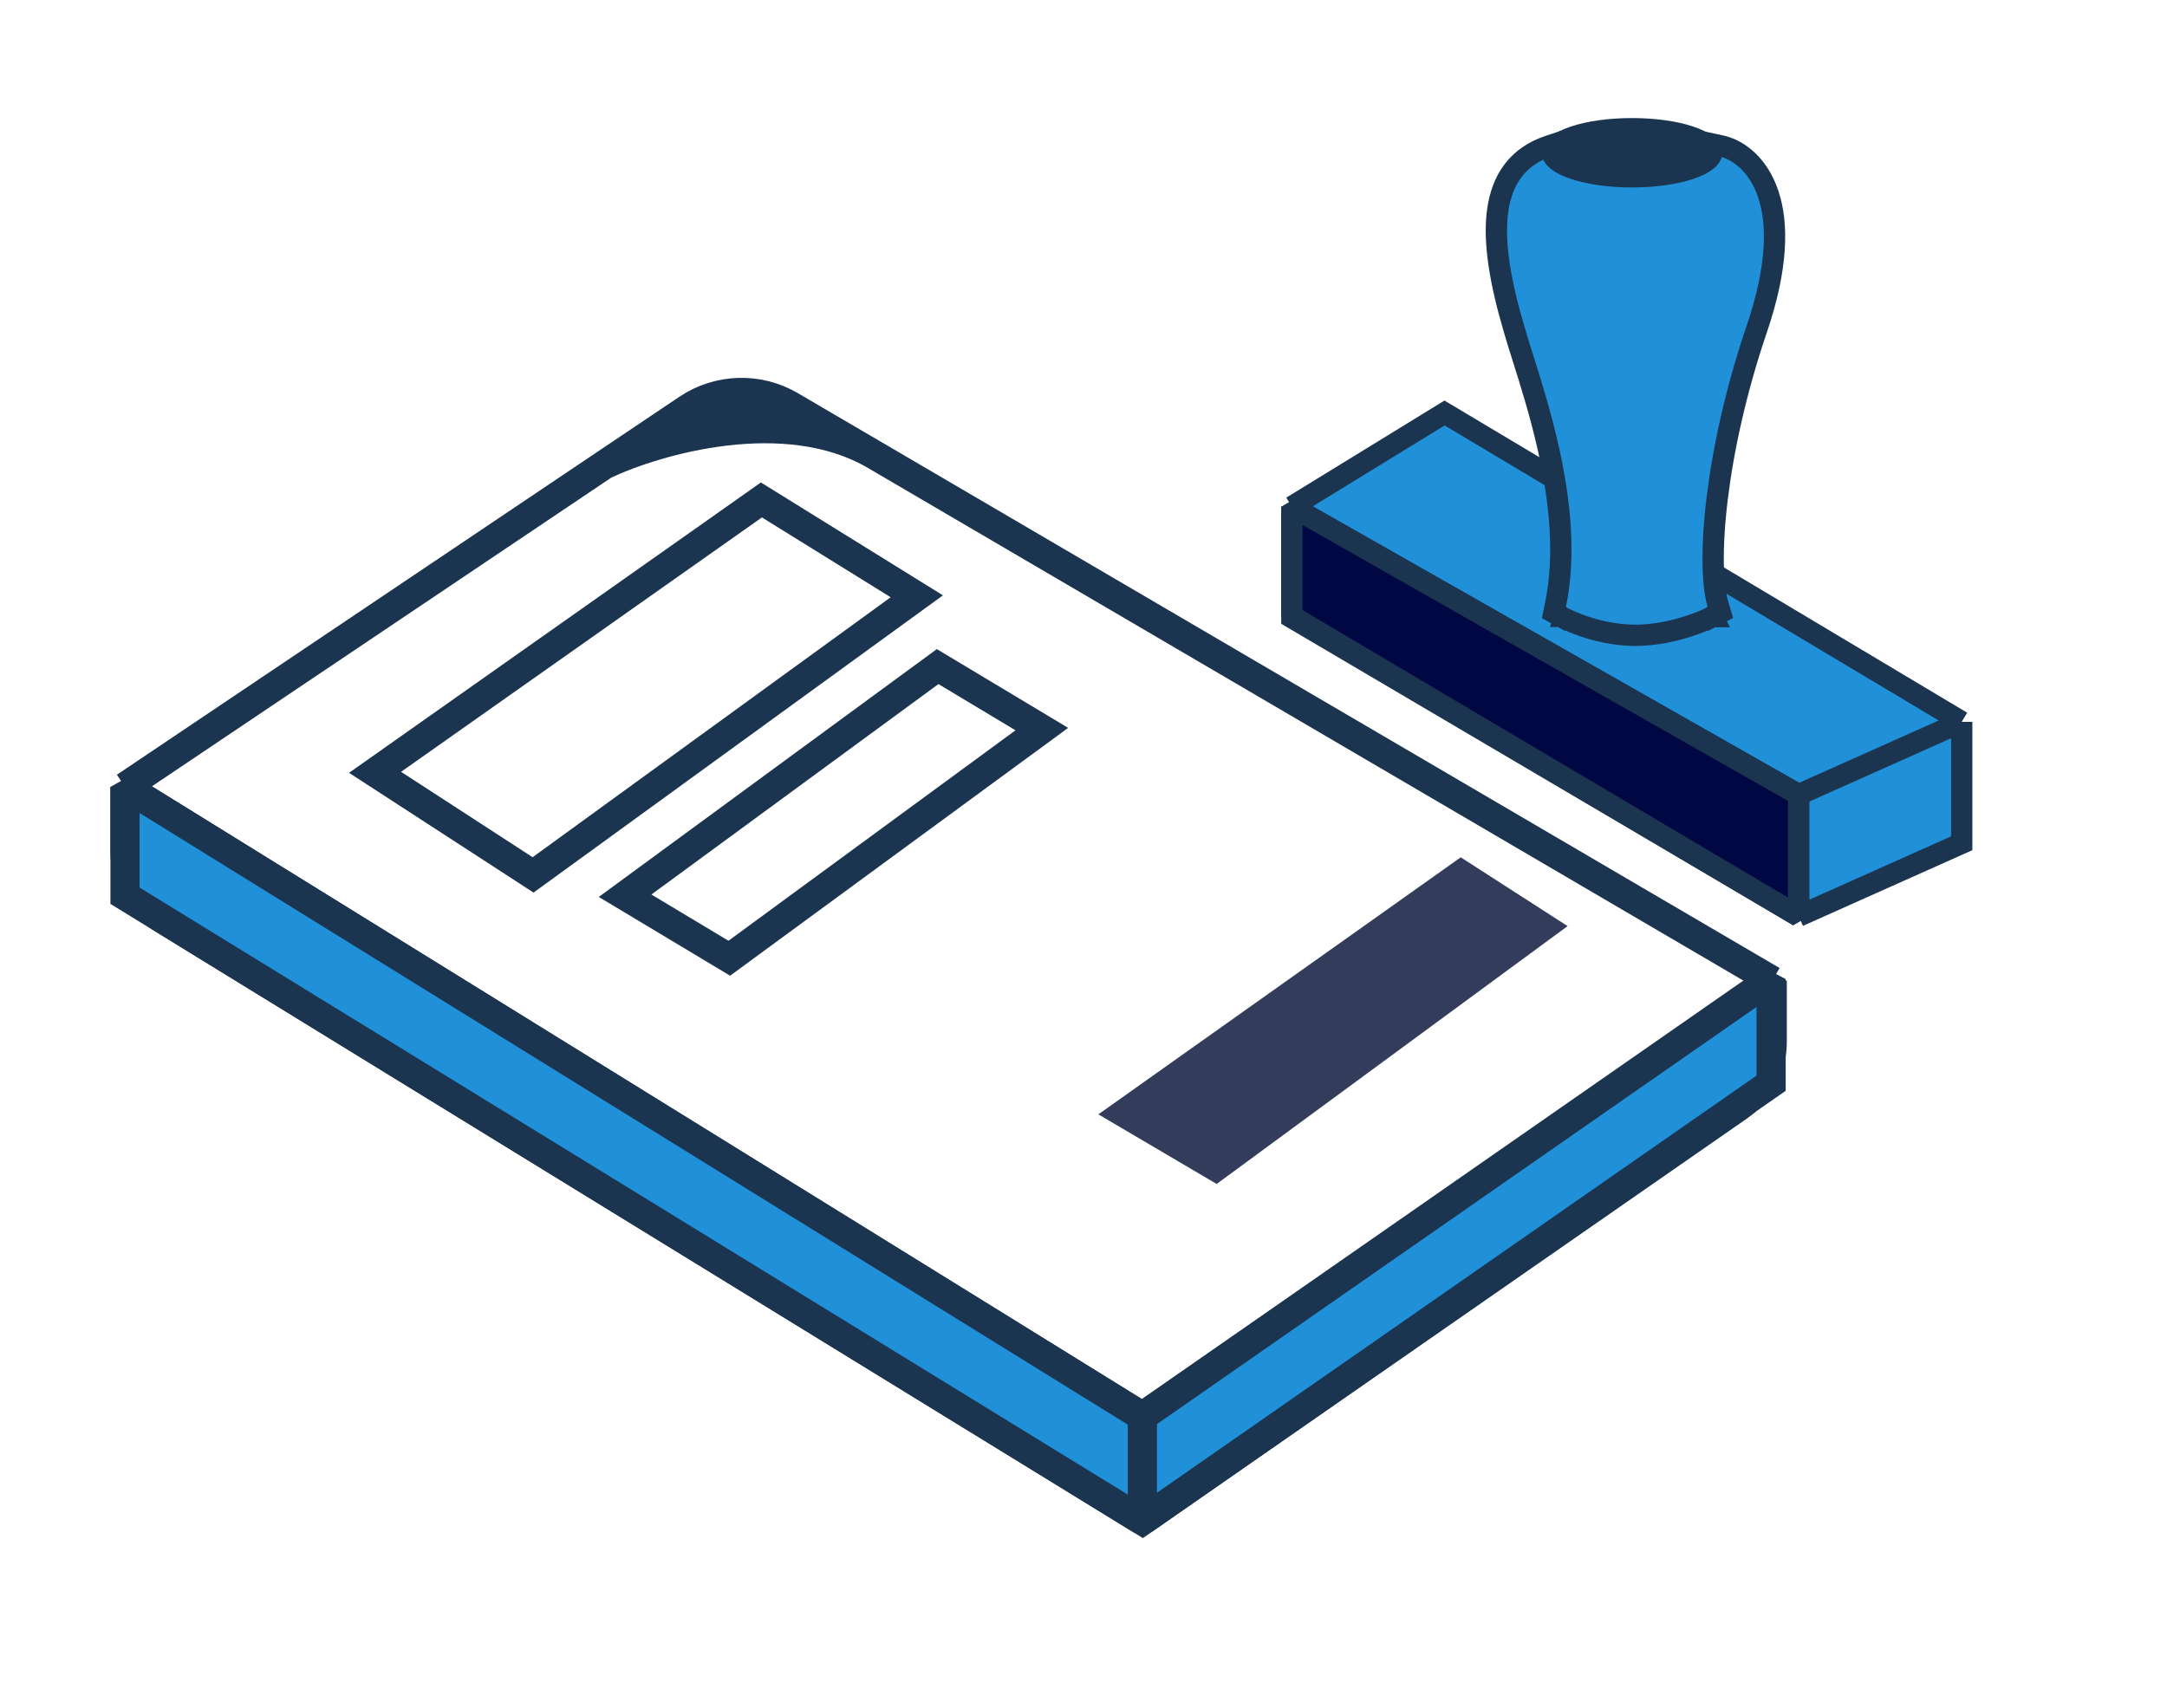 <svg width="52" height="41" viewBox="0 0 52 41" fill="none" xmlns="http://www.w3.org/2000/svg">
<path d="M31 14.827V12.162L34.664 9.913L47.074 17.326V20.241L43.16 21.99L31 14.827Z" fill="#2090D9"/>
<path d="M31 12.162V14.827L43.16 21.99M31 12.162L43.16 19.075M31 12.162L34.664 9.913L47.074 17.326M43.16 21.99V19.075M43.16 21.99L47.074 20.241V17.326M43.16 19.075L47.074 17.326" stroke="#1B3450" stroke-width="0.511"/>
<path d="M31 14.789V12.162L43.16 19.075V21.99L31 14.789Z" fill="#010743" stroke="#1B3450" stroke-width="0.511" stroke-linejoin="bevel"/>
<path d="M41.291 3.5L40.982 3.434V3.745C40.979 3.752 40.967 3.773 40.922 3.808C40.853 3.863 40.737 3.923 40.571 3.978C40.242 4.088 39.771 4.161 39.239 4.161C38.707 4.161 38.235 4.088 37.906 3.978C37.74 3.923 37.624 3.863 37.555 3.808C37.511 3.773 37.498 3.752 37.495 3.745V3.395L37.159 3.507C36.804 3.626 36.52 3.82 36.312 4.091C36.106 4.361 35.988 4.692 35.937 5.067C35.837 5.809 35.997 6.766 36.332 7.898C36.387 8.094 36.461 8.329 36.546 8.596C36.73 9.181 36.964 9.92 37.152 10.754C37.423 11.962 37.581 13.308 37.325 14.521L37.287 14.705L37.451 14.796L37.576 14.573C37.451 14.796 37.451 14.797 37.451 14.797L37.451 14.797L37.452 14.797L37.453 14.797L37.455 14.799L37.464 14.803C37.471 14.807 37.48 14.812 37.493 14.819C37.518 14.832 37.554 14.85 37.6 14.871C37.691 14.913 37.822 14.969 37.983 15.025C38.303 15.136 38.749 15.249 39.245 15.249C39.739 15.249 40.201 15.136 40.535 15.026C40.703 14.971 40.841 14.916 40.938 14.874C40.986 14.853 41.024 14.835 41.051 14.822C41.064 14.816 41.075 14.811 41.082 14.807L41.091 14.803L41.093 14.801L41.094 14.801L41.094 14.801L41.095 14.801C41.095 14.801 41.095 14.801 40.978 14.573L41.095 14.801L41.283 14.704L41.223 14.5C41.086 14.041 41.063 13.133 41.208 11.947C41.352 10.773 41.658 9.36 42.152 7.909C42.662 6.413 42.669 5.366 42.431 4.658C42.192 3.944 41.708 3.588 41.291 3.5ZM37.495 3.744C37.495 3.743 37.495 3.743 37.495 3.743C37.495 3.743 37.495 3.743 37.495 3.744Z" fill="#2090D9" stroke="#1B3450" stroke-width="0.511"/>
<path d="M39.163 4.416C39.721 4.416 40.23 4.341 40.603 4.216C40.788 4.155 40.945 4.079 41.056 3.991C41.167 3.904 41.245 3.795 41.245 3.666C41.245 3.538 41.167 3.429 41.056 3.342C40.945 3.254 40.788 3.178 40.603 3.116C40.23 2.992 39.721 2.917 39.163 2.917C38.605 2.917 38.095 2.992 37.723 3.116C37.537 3.178 37.381 3.254 37.27 3.342C37.159 3.429 37.081 3.538 37.081 3.666C37.081 3.795 37.159 3.904 37.27 3.991C37.381 4.079 37.537 4.155 37.723 4.216C38.095 4.341 38.605 4.416 39.163 4.416Z" fill="#1B3450" stroke="#1B3450" stroke-width="0.167"/>
<path d="M3 18.886L27.413 34M3 18.886L14.5 11.156M3 18.886V20.443C3 21.1 3.341 21.709 3.901 22.053L27.413 36.5M42.527 23.537L27.413 34M42.527 23.537L21 10.928M42.527 23.537V25.012C42.527 25.631 42.224 26.211 41.715 26.564L27.413 36.5M27.413 34V36.5M14.5 11.156L16.496 9.815C17.237 9.317 18.198 9.287 18.968 9.738L21 10.928M14.5 11.156C15.772 10.556 18.853 9.671 21 10.928" stroke="#1B3450" stroke-width="0.7"/>
<path d="M9 18.538L12.792 21L22 14.313L18.271 12L16.249 13.426L9 18.538Z" stroke="#1B3450" stroke-width="0.7"/>
<path d="M15 21.5L17.5 23L25 17.5L22.5 16L15 21.5Z" stroke="#1B3450" stroke-width="0.7"/>
<g filter="url(#filter0_f_161_1175)">
<path d="M27 26.72L29.174 28L37 22.248L35.062 21L33.304 22.248L27 26.72Z" fill="#333C5B"/>
<path d="M27 26.72L29.174 28L37 22.248L35.062 21L33.304 22.248L27 26.72Z" stroke="#333C5B" stroke-width="0.7"/>
</g>
<path d="M17 9.5H19V10L16.5 10.5L17 9.5Z" fill="#1B3450"/>
<path d="M27.413 34L42.5 23.5V26L27.413 36.5L3 21.5V18.887L27.413 34Z" fill="#2090D9"/>
<path d="M42.5 23.5H42.85L42.3 23.213L42.5 23.5ZM3 18.887L3.184 18.589L2.65 18.887H3ZM3 21.5H2.65V21.696L2.817 21.799L3 21.5ZM27.413 36.5L27.23 36.798L27.425 36.919L27.613 36.788L27.413 36.5ZM42.5 26L42.7 26.287L42.85 26.183V26H42.5ZM42.3 23.213L27.213 33.713L27.613 34.287L42.7 23.787L42.3 23.213ZM27.597 33.703L3.184 18.589L2.816 19.184L27.229 34.298L27.597 33.703ZM2.65 18.887V21.5H3.35V18.887H2.65ZM2.817 21.799L27.23 36.798L27.596 36.202L3.183 21.202L2.817 21.799ZM27.763 36.5V34H27.063V36.5H27.763ZM27.613 36.788L42.7 26.287L42.3 25.713L27.213 36.213L27.613 36.788ZM42.85 26V23.5H42.15V26H42.85Z" fill="#1B3450"/>
<defs>
<filter id="filter0_f_161_1175" x="25.859" y="20.08" width="12.256" height="8.836" filterUnits="userSpaceOnUse" color-interpolation-filters="sRGB">
<feFlood flood-opacity="0" result="BackgroundImageFix"/>
<feBlend mode="normal" in="SourceGraphic" in2="BackgroundImageFix" result="shape"/>
<feGaussianBlur stdDeviation="0.249" result="effect1_foregroundBlur_161_1175"/>
</filter>
</defs>
</svg>
